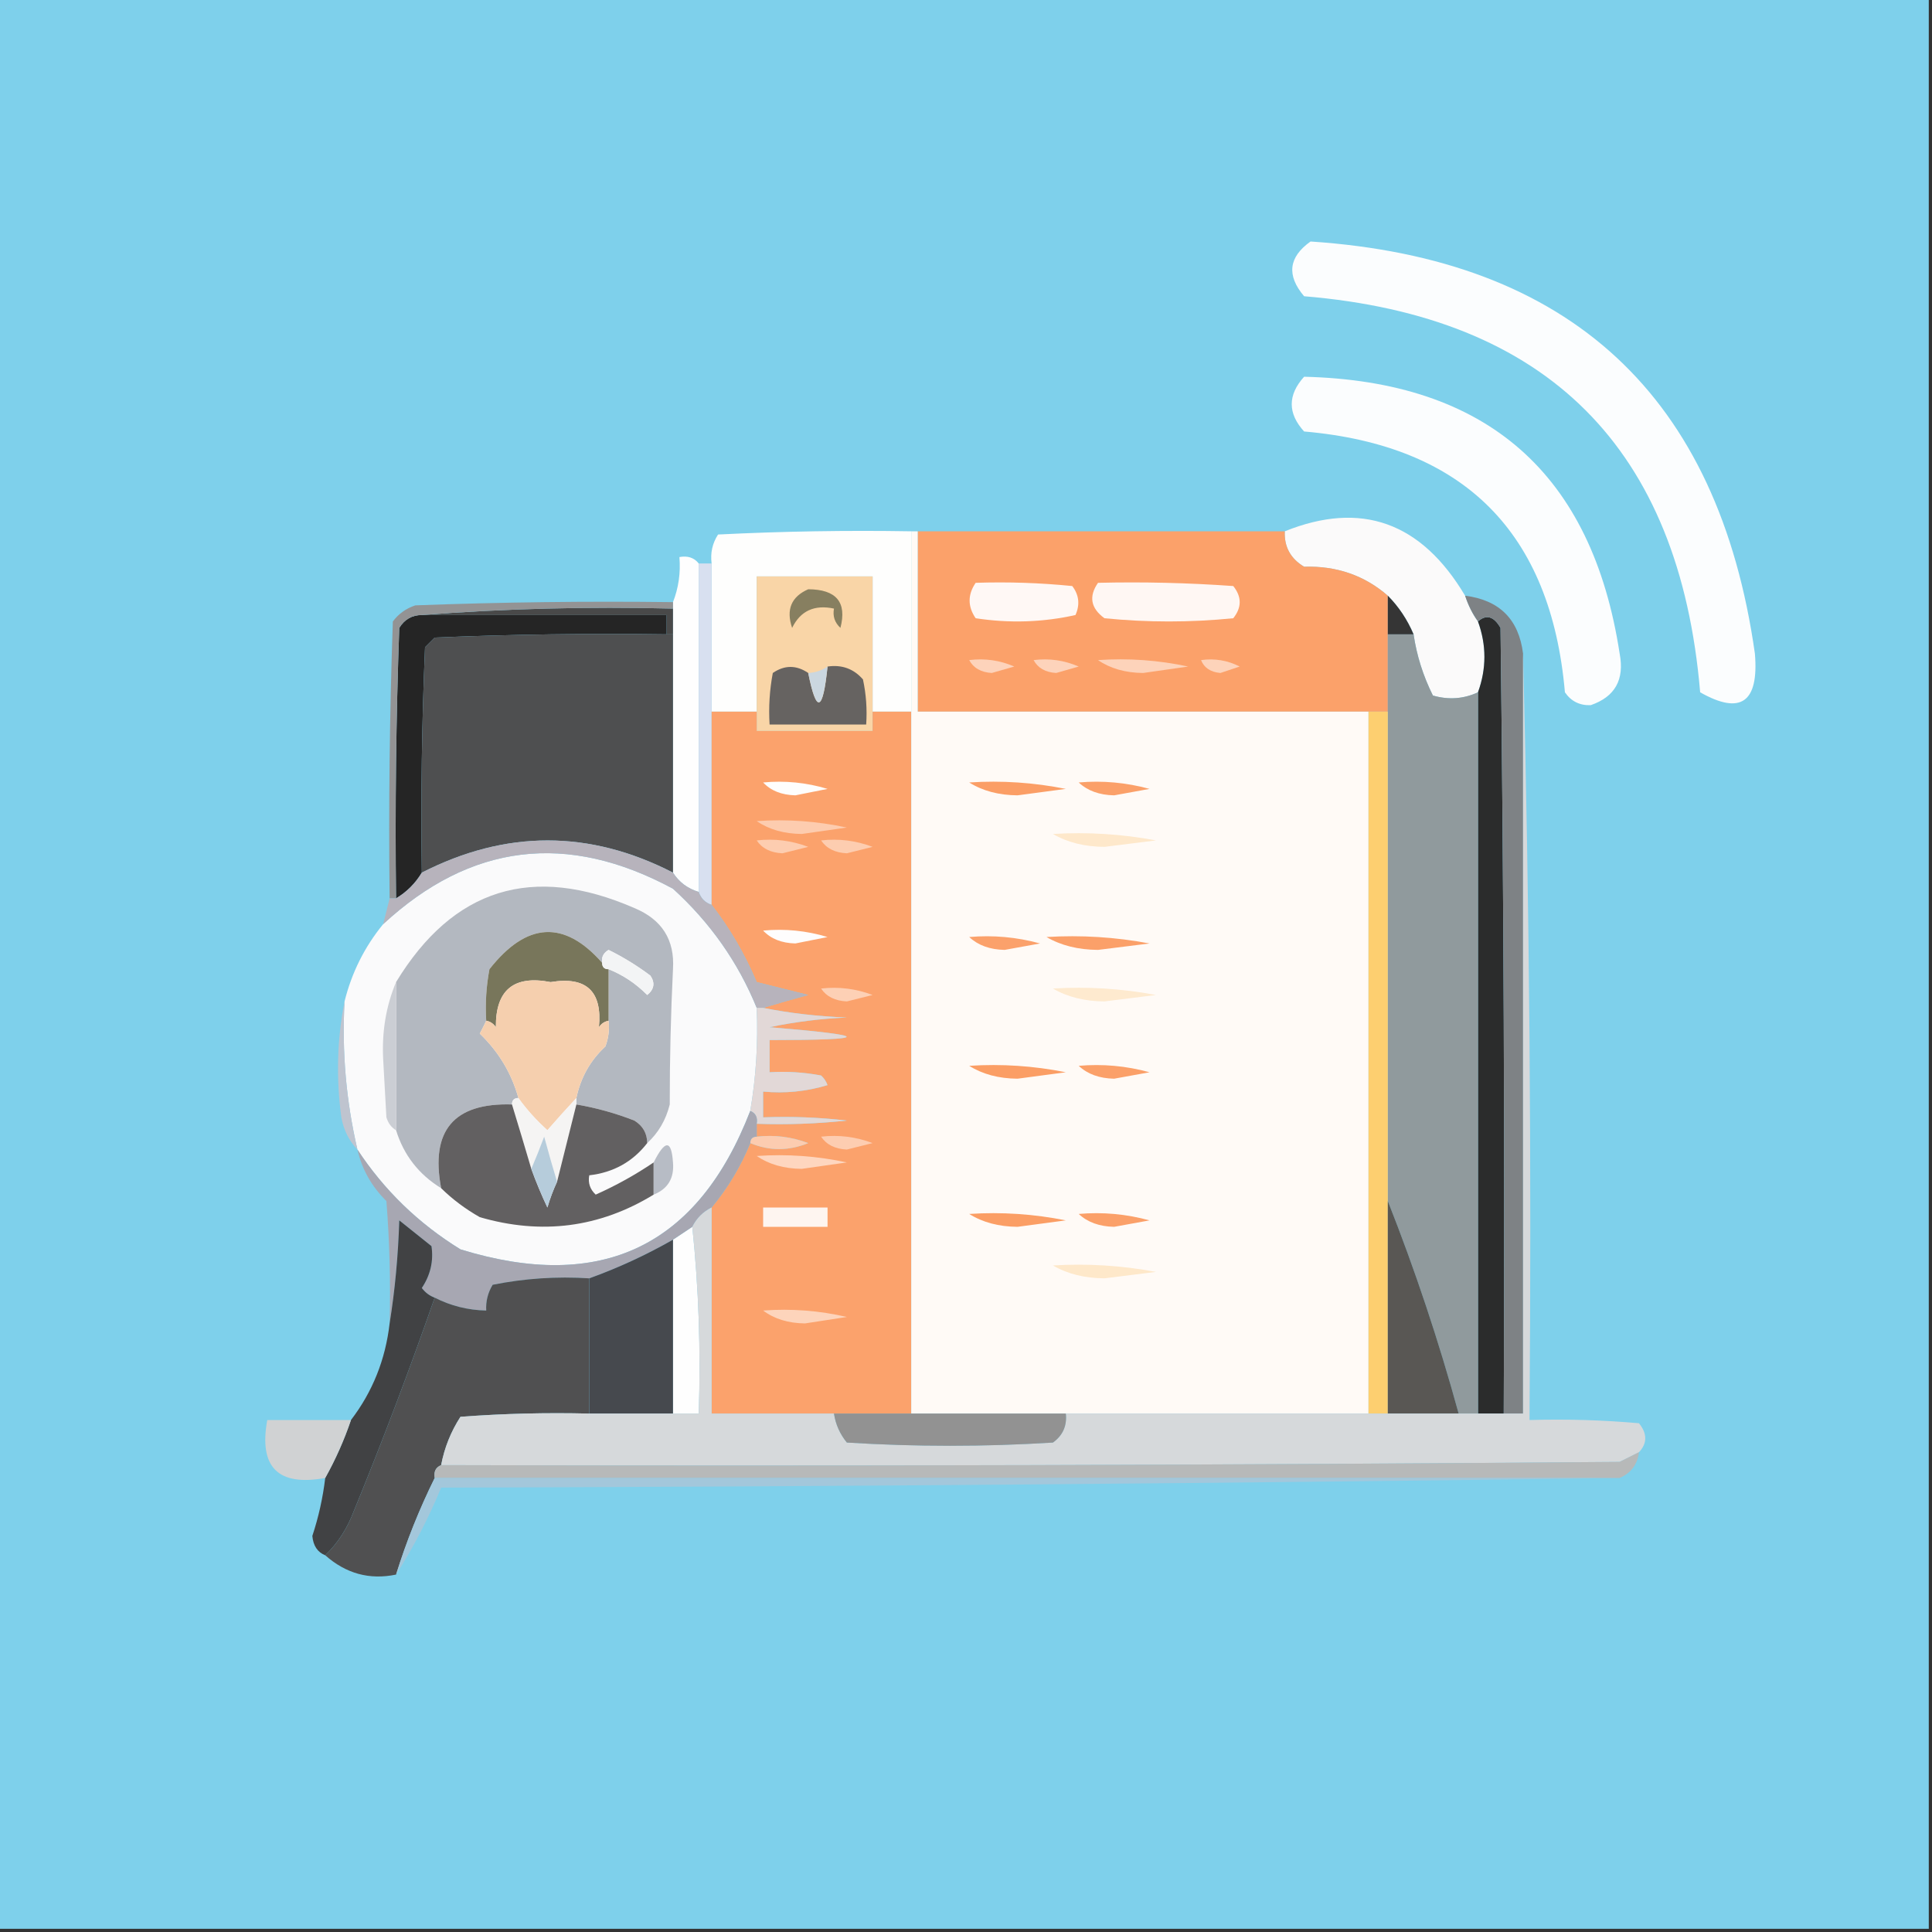 <svg width="350" height="350" viewBox="0 0 350 350" fill="none" xmlns="http://www.w3.org/2000/svg">
<rect x="0" y="0" width="350" height="350" fill="#333333" stroke="none"/>
<g clip-path="url(#clip0_9246_1033)">
<path fill-rule="evenodd" clip-rule="evenodd" d="M-0.583 -0.583C116.083 -0.583 232.75 -0.583 349.417 -0.583C349.417 116.083 349.417 232.75 349.417 349.417C232.75 349.417 116.083 349.417 -0.583 349.417C-0.583 232.75 -0.583 116.083 -0.583 -0.583Z" fill="#7ED0EB"/>
<path fill-rule="evenodd" clip-rule="evenodd" d="M237.417 43.75C284.488 46.879 311.321 71.768 317.917 118.417C318.654 127.249 315.349 129.583 308 125.417C304.262 81.234 280.345 57.317 236.25 53.667C233.043 49.889 233.432 46.584 237.417 43.75Z" fill="#FBFDFE"/>
<path fill-rule="evenodd" clip-rule="evenodd" d="M236.25 68.25C269.368 69.045 288.423 85.768 293.417 118.417C294.315 123.131 292.565 126.242 288.167 127.75C286.171 127.821 284.615 127.043 283.5 125.417C280.963 96.435 265.213 80.685 236.25 78.167C233.262 74.873 233.262 71.567 236.25 68.25Z" fill="#FBFDFE"/>
<path fill-rule="evenodd" clip-rule="evenodd" d="M265.417 107.917C265.987 109.661 266.764 111.217 267.75 112.583C269.305 116.862 269.305 121.139 267.75 125.417C265.139 126.627 262.417 126.82 259.583 126C257.811 122.441 256.645 118.746 256.083 114.917C254.946 112.239 253.391 109.906 251.417 107.917C247.186 104.236 242.131 102.486 236.25 102.667C233.792 101.193 232.625 99.054 232.75 96.25C246.59 90.684 257.479 94.573 265.417 107.917Z" fill="#FBFAFA"/>
<path fill-rule="evenodd" clip-rule="evenodd" d="M165.083 96.25C165.083 107.139 165.083 118.028 165.083 128.917C162.75 128.917 160.417 128.917 158.083 128.917C158.083 120.75 158.083 112.583 158.083 104.417C151.083 104.417 144.083 104.417 137.083 104.417C137.083 112.583 137.083 120.75 137.083 128.917C134.361 128.917 131.638 128.917 128.917 128.917C128.917 119.972 128.917 111.028 128.917 102.083C128.667 100.165 129.057 98.415 130.083 96.833C141.743 96.25 153.41 96.056 165.083 96.25Z" fill="#FEFEFD"/>
<path fill-rule="evenodd" clip-rule="evenodd" d="M166.25 96.25C188.417 96.25 210.583 96.25 232.75 96.25C232.625 99.054 233.792 101.193 236.25 102.667C242.131 102.486 247.186 104.236 251.417 107.917C251.417 110.25 251.417 112.583 251.417 114.917C251.417 119.583 251.417 124.25 251.417 128.917C250.25 128.917 249.083 128.917 247.917 128.917C220.695 128.917 193.472 128.917 166.25 128.917C166.25 118.028 166.25 107.139 166.25 96.25Z" fill="#FBA16A"/>
<path fill-rule="evenodd" clip-rule="evenodd" d="M126.583 102.083C126.583 121.917 126.583 141.75 126.583 161.583C124.565 160.97 123.009 159.803 121.917 158.083C121.917 143.695 121.917 129.305 121.917 114.917C121.917 113.361 121.917 111.806 121.917 110.25C121.917 109.861 121.917 109.472 121.917 109.083C122.93 106.497 123.319 103.775 123.083 100.917C124.589 100.64 125.756 101.029 126.583 102.083Z" fill="#FEFEFE"/>
<path fill-rule="evenodd" clip-rule="evenodd" d="M126.583 102.083C127.362 102.083 128.139 102.083 128.917 102.083C128.917 111.028 128.917 119.972 128.917 128.917C128.917 140.583 128.917 152.25 128.917 163.917C127.75 163.528 126.972 162.75 126.583 161.583C126.583 141.75 126.583 121.917 126.583 102.083Z" fill="#D8E0F0"/>
<path fill-rule="evenodd" clip-rule="evenodd" d="M158.083 128.917C158.083 130.083 158.083 131.25 158.083 132.417C151.083 132.417 144.083 132.417 137.083 132.417C137.083 131.25 137.083 130.083 137.083 128.917C137.083 120.75 137.083 112.583 137.083 104.417C144.083 104.417 151.083 104.417 158.083 104.417C158.083 112.583 158.083 120.75 158.083 128.917Z" fill="#F9D5A7"/>
<path fill-rule="evenodd" clip-rule="evenodd" d="M176.75 105.583C182.596 105.39 188.43 105.584 194.25 106.167C195.48 107.785 195.673 109.535 194.833 111.417C188.904 112.743 182.876 112.938 176.75 112C175.289 109.868 175.289 107.729 176.75 105.583Z" fill="#FFF8F5"/>
<path fill-rule="evenodd" clip-rule="evenodd" d="M198.917 105.583C207.093 105.389 215.259 105.584 223.417 106.167C224.972 108.111 224.972 110.055 223.417 112C215.639 112.778 207.862 112.778 200.083 112C197.593 110.185 197.204 108.046 198.917 105.583Z" fill="#FFF7F3"/>
<path fill-rule="evenodd" clip-rule="evenodd" d="M146.417 106.75C151.517 106.775 153.461 109.108 152.25 113.75C151.216 112.787 150.828 111.621 151.083 110.25C147.528 109.498 145.001 110.665 143.5 113.75C142.373 110.437 143.345 108.104 146.417 106.75Z" fill="#877F60"/>
<path fill-rule="evenodd" clip-rule="evenodd" d="M76.417 111.417C91.376 110.255 106.543 109.866 121.917 110.25C121.917 111.806 121.917 113.361 121.917 114.917C121.528 114.917 121.138 114.917 120.75 114.917C120.75 113.75 120.75 112.583 120.75 111.417C105.972 111.417 91.194 111.417 76.417 111.417Z" fill="#494949"/>
<path fill-rule="evenodd" clip-rule="evenodd" d="M76.417 111.417C91.195 111.417 105.972 111.417 120.75 111.417C120.75 112.583 120.75 113.75 120.75 114.917C106.745 114.722 92.745 114.917 78.75 115.5C78.167 116.083 77.583 116.667 77 117.25C76.417 130.856 76.222 144.467 76.417 158.083C75.25 160.028 73.695 161.583 71.75 162.75C71.556 146.412 71.75 130.079 72.333 113.75C73.285 112.207 74.646 111.429 76.417 111.417Z" fill="#252525"/>
<path fill-rule="evenodd" clip-rule="evenodd" d="M251.417 107.917C253.391 109.906 254.946 112.239 256.083 114.917C254.528 114.917 252.972 114.917 251.417 114.917C251.417 112.583 251.417 110.25 251.417 107.917Z" fill="#353535"/>
<path fill-rule="evenodd" clip-rule="evenodd" d="M272.417 256.083C270.861 256.083 269.305 256.083 267.75 256.083C267.75 212.528 267.75 168.972 267.75 125.417C269.305 121.138 269.305 116.861 267.75 112.583C269.258 111.248 270.619 111.637 271.833 113.75C272.417 161.192 272.611 208.637 272.417 256.083Z" fill="#2B2C2C"/>
<path fill-rule="evenodd" clip-rule="evenodd" d="M121.917 109.083C121.917 109.472 121.917 109.861 121.917 110.25C106.543 109.866 91.376 110.255 76.417 111.417C74.646 111.429 73.285 112.207 72.333 113.75C71.75 130.079 71.556 146.412 71.75 162.75C71.361 162.75 70.972 162.75 70.583 162.75C70.389 146.024 70.584 129.301 71.167 112.583C72.22 111.182 73.581 110.209 75.25 109.667C90.801 109.083 106.356 108.889 121.917 109.083Z" fill="#939394"/>
<path fill-rule="evenodd" clip-rule="evenodd" d="M120.75 114.917C121.139 114.917 121.528 114.917 121.917 114.917C121.917 129.305 121.917 143.695 121.917 158.083C106.793 150.31 91.626 150.31 76.417 158.083C76.222 144.467 76.417 130.856 77 117.25C77.583 116.667 78.167 116.083 78.75 115.5C92.745 114.917 106.745 114.722 120.75 114.917Z" fill="#4E4F50"/>
<path fill-rule="evenodd" clip-rule="evenodd" d="M251.417 114.917C252.972 114.917 254.528 114.917 256.083 114.917C256.644 118.746 257.811 122.44 259.583 126C262.417 126.82 265.139 126.626 267.75 125.417C267.75 168.972 267.75 212.528 267.75 256.083C266.583 256.083 265.417 256.083 264.25 256.083C260.636 242.906 256.357 230.072 251.417 217.583C251.417 188.028 251.417 158.472 251.417 128.917C251.417 124.25 251.417 119.583 251.417 114.917Z" fill="#909A9D"/>
<path fill-rule="evenodd" clip-rule="evenodd" d="M265.417 107.917C271.65 108.706 275.15 112.206 275.917 118.417C275.917 164.305 275.917 210.195 275.917 256.083C274.75 256.083 273.583 256.083 272.417 256.083C272.611 208.637 272.417 161.192 271.833 113.75C270.619 111.637 269.258 111.248 267.75 112.583C266.764 111.217 265.987 109.661 265.417 107.917Z" fill="#7E8285"/>
<path fill-rule="evenodd" clip-rule="evenodd" d="M175.583 119.583C178.411 119.224 181.133 119.614 183.75 120.75C182.389 121.138 181.028 121.528 179.667 121.917C177.706 121.791 176.344 121.012 175.583 119.583Z" fill="#FDD3BB"/>
<path fill-rule="evenodd" clip-rule="evenodd" d="M187.25 119.583C190.078 119.224 192.8 119.614 195.417 120.75C194.055 121.138 192.695 121.528 191.333 121.917C189.372 121.791 188.011 121.012 187.25 119.583Z" fill="#FDD3BB"/>
<path fill-rule="evenodd" clip-rule="evenodd" d="M198.917 119.583C204.416 119.202 209.86 119.592 215.25 120.75C212.528 121.139 209.805 121.528 207.083 121.917C203.853 121.883 201.13 121.106 198.917 119.583Z" fill="#FDD3BA"/>
<path fill-rule="evenodd" clip-rule="evenodd" d="M217.583 119.583C220.038 119.235 222.371 119.623 224.583 120.75C223.417 121.139 222.25 121.528 221.083 121.917C219.298 121.753 218.132 120.975 217.583 119.583Z" fill="#FDD3BA"/>
<path fill-rule="evenodd" clip-rule="evenodd" d="M146.417 121.917C147.909 129.381 149.076 128.992 149.917 120.75C152.509 120.374 154.649 121.152 156.333 123.083C156.913 125.778 157.107 128.5 156.917 131.25C151.083 131.25 145.25 131.25 139.417 131.25C139.225 128.115 139.42 125.004 140 121.917C142.133 120.456 144.271 120.456 146.417 121.917Z" fill="#666361"/>
<path fill-rule="evenodd" clip-rule="evenodd" d="M149.917 120.75C149.075 128.992 147.909 129.381 146.417 121.917C147.71 121.85 148.877 121.462 149.917 120.75Z" fill="#CBD7E0"/>
<path fill-rule="evenodd" clip-rule="evenodd" d="M128.917 128.917C131.638 128.917 134.361 128.917 137.083 128.917C137.083 130.083 137.083 131.25 137.083 132.417C144.083 132.417 151.083 132.417 158.083 132.417C158.083 131.25 158.083 130.083 158.083 128.917C160.417 128.917 162.75 128.917 165.083 128.917C165.083 171.305 165.083 213.695 165.083 256.083C160.417 256.083 155.75 256.083 151.083 256.083C143.695 256.083 136.305 256.083 128.917 256.083C128.917 243.638 128.917 231.195 128.917 218.75C131.85 215.215 134.183 211.326 135.917 207.083C139.373 208.531 142.873 208.531 146.417 207.083C143.4 205.94 140.288 205.551 137.083 205.917C137.083 205.138 137.083 204.361 137.083 203.583C142.542 203.777 147.986 203.582 153.417 203C148.375 202.418 143.32 202.223 138.25 202.417C138.25 200.861 138.25 199.305 138.25 197.75C142.214 198.123 146.104 197.735 149.917 196.583C149.673 195.9 149.283 195.316 148.75 194.833C145.663 194.253 142.551 194.059 139.417 194.25C139.417 192.305 139.417 190.361 139.417 188.417C158.019 188.408 158.019 187.63 139.417 186.083C144.035 185.118 148.702 184.535 153.417 184.333C148.144 184.129 143.088 183.546 138.25 182.583C140.814 181.807 143.536 181.029 146.417 180.25C143.305 179.472 140.195 178.695 137.083 177.917C134.937 172.835 132.214 168.168 128.917 163.917C128.917 152.25 128.917 140.583 128.917 128.917Z" fill="#FBA26C"/>
<path fill-rule="evenodd" clip-rule="evenodd" d="M165.083 96.25C165.472 96.25 165.862 96.25 166.25 96.25C166.25 107.139 166.25 118.028 166.25 128.917C193.472 128.917 220.695 128.917 247.917 128.917C247.917 171.305 247.917 213.695 247.917 256.083C229.639 256.083 211.362 256.083 193.083 256.083C183.75 256.083 174.417 256.083 165.083 256.083C165.083 213.695 165.083 171.305 165.083 128.917C165.083 118.028 165.083 107.139 165.083 96.25Z" fill="#FFFAF6"/>
<path fill-rule="evenodd" clip-rule="evenodd" d="M247.917 128.917C249.083 128.917 250.25 128.917 251.417 128.917C251.417 158.472 251.417 188.028 251.417 217.583C251.417 230.417 251.417 243.25 251.417 256.083C250.25 256.083 249.083 256.083 247.917 256.083C247.917 213.695 247.917 171.305 247.917 128.917Z" fill="#FDCF70"/>
<path fill-rule="evenodd" clip-rule="evenodd" d="M138.25 141.75C142.214 141.377 146.104 141.765 149.917 142.917C147.972 143.305 146.028 143.695 144.083 144.083C141.587 144.018 139.643 143.24 138.25 141.75Z" fill="#FEFEFD"/>
<path fill-rule="evenodd" clip-rule="evenodd" d="M175.583 141.75C181.468 141.369 187.301 141.757 193.083 142.917C190.167 143.305 187.25 143.695 184.333 144.083C180.916 144.054 178 143.277 175.583 141.75Z" fill="#FB9E66"/>
<path fill-rule="evenodd" clip-rule="evenodd" d="M195.417 141.75C199.764 141.373 204.042 141.763 208.25 142.917C206.111 143.305 203.972 143.695 201.833 144.083C199.156 144.029 197.016 143.252 195.417 141.75Z" fill="#FBA069"/>
<path fill-rule="evenodd" clip-rule="evenodd" d="M137.083 148.75C142.583 148.368 148.027 148.758 153.417 149.917C150.695 150.305 147.972 150.695 145.25 151.083C142.02 151.049 139.297 150.272 137.083 148.75Z" fill="#FDCCAF"/>
<path fill-rule="evenodd" clip-rule="evenodd" d="M137.083 152.25C140.288 151.885 143.4 152.273 146.417 153.417C144.862 153.805 143.305 154.195 141.75 154.583C139.612 154.484 138.056 153.706 137.083 152.25Z" fill="#FDCDB0"/>
<path fill-rule="evenodd" clip-rule="evenodd" d="M148.75 152.25C151.955 151.885 155.066 152.273 158.083 153.417C156.528 153.805 154.972 154.195 153.417 154.583C151.278 154.484 149.723 153.706 148.75 152.25Z" fill="#FDCDB0"/>
<path fill-rule="evenodd" clip-rule="evenodd" d="M190.75 151.083C197.021 150.701 203.243 151.089 209.417 152.25C206.305 152.638 203.195 153.028 200.083 153.417C196.478 153.391 193.367 152.614 190.75 151.083Z" fill="#FEE8CB"/>
<path fill-rule="evenodd" clip-rule="evenodd" d="M137.083 182.583C137.355 188.877 136.967 195.099 135.917 201.25C126.414 225.832 108.914 234.193 83.417 226.333C75.804 221.636 69.582 215.608 64.75 208.25C62.699 199.458 61.921 190.513 62.417 181.417C63.715 176.198 66.048 171.531 69.417 167.417C85.242 152.785 102.742 150.646 121.917 161C128.664 167.138 133.719 174.333 137.083 182.583Z" fill="#FAFAFB"/>
<path fill-rule="evenodd" clip-rule="evenodd" d="M121.917 158.083C123.009 159.803 124.565 160.97 126.583 161.583C126.972 162.75 127.75 163.528 128.917 163.917C132.214 168.168 134.937 172.835 137.083 177.917C140.195 178.695 143.305 179.472 146.417 180.25C143.536 181.029 140.814 181.807 138.25 182.583C137.861 182.583 137.472 182.583 137.083 182.583C133.719 174.333 128.663 167.138 121.917 161C102.742 150.646 85.242 152.785 69.417 167.417C69.805 165.861 70.194 164.305 70.583 162.75C70.972 162.75 71.361 162.75 71.75 162.75C73.694 161.583 75.25 160.028 76.417 158.083C91.626 150.31 106.793 150.31 121.917 158.083Z" fill="#B7B3BC"/>
<path fill-rule="evenodd" clip-rule="evenodd" d="M117.25 207.083C117.237 205.313 116.46 203.952 114.917 203C111.496 201.664 107.996 200.692 104.417 200.083C104.417 199.695 104.417 199.305 104.417 198.917C105.191 195.209 106.941 192.097 109.667 189.583C110.238 188.075 110.433 186.518 110.25 184.917C110.25 181.805 110.25 178.695 110.25 175.583C112.859 176.62 115.192 178.176 117.25 180.25C118.513 179.241 118.707 178.074 117.833 176.75C115.46 174.963 112.932 173.407 110.25 172.083C109.32 172.616 108.931 173.395 109.083 174.417C102.213 166.616 95.407 167.005 88.667 175.583C88.086 178.67 87.892 181.782 88.083 184.917C87.729 185.675 87.34 186.453 86.917 187.25C90.336 190.534 92.669 194.423 93.917 198.917C93.139 198.917 92.75 199.305 92.75 200.083C82.214 199.759 77.936 204.815 79.917 215.25C75.865 212.757 73.142 209.257 71.75 204.75C71.75 195.805 71.75 186.861 71.75 177.917C82.088 160.926 96.477 156.455 114.917 164.5C119.925 166.577 122.258 170.27 121.917 175.583C121.519 183.702 121.325 191.869 121.333 200.083C120.633 202.895 119.273 205.228 117.25 207.083Z" fill="#B3B8C0"/>
<path fill-rule="evenodd" clip-rule="evenodd" d="M138.25 168.583C142.214 168.21 146.104 168.599 149.917 169.75C147.972 170.139 146.028 170.528 144.083 170.917C141.587 170.851 139.643 170.073 138.25 168.583Z" fill="#FEFDFD"/>
<path fill-rule="evenodd" clip-rule="evenodd" d="M109.083 174.417C109.083 175.195 109.472 175.583 110.25 175.583C110.25 178.695 110.25 181.805 110.25 184.917C109.53 185.046 108.946 185.435 108.5 186.083C109.129 179.565 106.213 176.842 99.75 177.917C93.08 176.617 89.775 179.34 89.833 186.083C89.387 185.435 88.804 185.046 88.083 184.917C87.892 181.782 88.086 178.67 88.667 175.583C95.407 167.005 102.213 166.616 109.083 174.417Z" fill="#78765B"/>
<path fill-rule="evenodd" clip-rule="evenodd" d="M175.583 169.75C179.93 169.373 184.209 169.763 188.417 170.917C186.278 171.305 184.139 171.695 182 172.083C179.323 172.029 177.183 171.252 175.583 169.75Z" fill="#FBA16B"/>
<path fill-rule="evenodd" clip-rule="evenodd" d="M189.583 169.75C195.854 169.367 202.076 169.756 208.25 170.917C205.139 171.305 202.028 171.695 198.917 172.083C195.312 172.058 192.2 171.281 189.583 169.75Z" fill="#FBA069"/>
<path fill-rule="evenodd" clip-rule="evenodd" d="M110.25 175.583C109.472 175.583 109.083 175.195 109.083 174.417C108.931 173.395 109.32 172.617 110.25 172.083C112.932 173.408 115.46 174.963 117.833 176.75C118.707 178.074 118.513 179.241 117.25 180.25C115.192 178.176 112.859 176.621 110.25 175.583Z" fill="#F3F4F5"/>
<path fill-rule="evenodd" clip-rule="evenodd" d="M110.25 184.917C110.433 186.518 110.238 188.075 109.667 189.583C106.941 192.097 105.191 195.209 104.417 198.917C102.686 200.776 100.936 202.72 99.167 204.75C97.141 202.926 95.391 200.982 93.917 198.917C92.669 194.423 90.336 190.534 86.917 187.25C87.34 186.453 87.729 185.675 88.083 184.917C88.804 185.046 89.387 185.435 89.833 186.083C89.775 179.34 93.08 176.617 99.75 177.917C106.213 176.842 109.129 179.565 108.5 186.083C108.946 185.435 109.53 185.046 110.25 184.917Z" fill="#F5CFAE"/>
<path fill-rule="evenodd" clip-rule="evenodd" d="M148.75 179.083C151.955 178.718 155.066 179.107 158.083 180.25C156.528 180.639 154.972 181.028 153.417 181.417C151.278 181.318 149.723 180.539 148.75 179.083Z" fill="#FDD0B5"/>
<path fill-rule="evenodd" clip-rule="evenodd" d="M71.75 177.917C71.75 186.861 71.75 195.805 71.75 204.75C70.908 204.262 70.325 203.485 70 202.417C69.805 198.917 69.611 195.417 69.417 191.917C69.158 186.903 69.936 182.237 71.75 177.917Z" fill="#CBCED4"/>
<path fill-rule="evenodd" clip-rule="evenodd" d="M190.75 179.083C197.021 178.701 203.243 179.089 209.417 180.25C206.305 180.638 203.195 181.028 200.083 181.417C196.478 181.391 193.367 180.614 190.75 179.083Z" fill="#FEEACF"/>
<path fill-rule="evenodd" clip-rule="evenodd" d="M175.583 193.083C181.468 192.702 187.301 193.09 193.083 194.25C190.167 194.639 187.25 195.028 184.333 195.417C180.916 195.388 178 194.611 175.583 193.083Z" fill="#FB9E65"/>
<path fill-rule="evenodd" clip-rule="evenodd" d="M195.417 193.083C199.764 192.706 204.042 193.096 208.25 194.25C206.111 194.638 203.972 195.028 201.833 195.417C199.156 195.362 197.016 194.585 195.417 193.083Z" fill="#FBA069"/>
<path fill-rule="evenodd" clip-rule="evenodd" d="M137.083 182.583C137.472 182.583 137.861 182.583 138.25 182.583C143.088 183.546 148.144 184.129 153.417 184.333C148.702 184.535 144.035 185.119 139.417 186.083C158.019 187.63 158.019 188.409 139.417 188.417C139.417 190.362 139.417 192.305 139.417 194.25C142.551 194.059 145.663 194.254 148.75 194.833C149.283 195.316 149.673 195.9 149.917 196.583C146.104 197.735 142.214 198.123 138.25 197.75C138.25 199.305 138.25 200.862 138.25 202.417C143.32 202.223 148.375 202.418 153.417 203C147.986 203.582 142.542 203.777 137.083 203.583C137.284 202.426 136.894 201.649 135.917 201.25C136.967 195.099 137.355 188.878 137.083 182.583Z" fill="#E2D8D7"/>
<path fill-rule="evenodd" clip-rule="evenodd" d="M62.417 181.417C61.921 190.513 62.699 199.458 64.75 208.25C63.241 206.684 62.269 204.739 61.833 202.417C60.877 195.205 61.072 188.205 62.417 181.417Z" fill="#BFC4CF"/>
<path fill-rule="evenodd" clip-rule="evenodd" d="M92.75 200.083C92.75 199.305 93.139 198.917 93.917 198.917C95.391 200.982 97.141 202.926 99.167 204.75C100.937 202.72 102.687 200.776 104.417 198.917C104.417 199.305 104.417 199.695 104.417 200.083C103.25 204.75 102.083 209.417 100.917 214.083C100.14 211.519 99.363 208.797 98.583 205.917C97.802 208.006 97.024 209.951 96.25 211.75C95.072 207.751 93.905 203.862 92.75 200.083Z" fill="#F5F4F3"/>
<path fill-rule="evenodd" clip-rule="evenodd" d="M92.75 200.083C93.905 203.862 95.072 207.751 96.25 211.75C97.1 214.097 98.072 216.431 99.167 218.75C99.645 217.115 100.228 215.56 100.917 214.083C102.083 209.417 103.25 204.75 104.417 200.083C107.996 200.692 111.496 201.664 114.917 203C116.46 203.952 117.237 205.313 117.25 207.083C114.618 210.472 111.118 212.417 106.75 212.917C106.494 214.287 106.883 215.454 107.917 216.417C111.636 214.754 115.136 212.809 118.417 210.583C118.417 212.528 118.417 214.472 118.417 216.417C108.624 222.399 98.124 223.761 86.917 220.5C84.295 219.01 81.962 217.26 79.917 215.25C77.936 204.815 82.214 199.759 92.75 200.083Z" fill="#626061"/>
<path fill-rule="evenodd" clip-rule="evenodd" d="M135.917 207.083C135.917 206.305 136.305 205.917 137.083 205.917C140.288 205.551 143.4 205.94 146.417 207.083C142.873 208.531 139.373 208.531 135.917 207.083Z" fill="#FCCCB0"/>
<path fill-rule="evenodd" clip-rule="evenodd" d="M148.75 205.917C151.955 205.551 155.066 205.94 158.083 207.083C156.528 207.472 154.972 207.861 153.417 208.25C151.278 208.151 149.723 207.373 148.75 205.917Z" fill="#FDCDB1"/>
<path fill-rule="evenodd" clip-rule="evenodd" d="M118.417 216.417C118.417 214.472 118.417 212.528 118.417 210.583C120.476 206.452 121.642 206.452 121.917 210.583C122.166 213.432 121 215.376 118.417 216.417Z" fill="#B7BCC5"/>
<path fill-rule="evenodd" clip-rule="evenodd" d="M137.083 209.417C142.583 209.035 148.027 209.425 153.417 210.583C150.695 210.972 147.972 211.362 145.25 211.75C142.02 211.716 139.297 210.939 137.083 209.417Z" fill="#FED6BF"/>
<path fill-rule="evenodd" clip-rule="evenodd" d="M100.917 214.083C100.228 215.56 99.645 217.115 99.167 218.75C98.072 216.431 97.1 214.097 96.25 211.75C97.024 209.951 97.802 208.006 98.583 205.917C99.363 208.797 100.14 211.519 100.917 214.083Z" fill="#B6CCDB"/>
<path fill-rule="evenodd" clip-rule="evenodd" d="M125.417 222.25C126.576 233.317 126.965 244.594 126.583 256.083C125.028 256.083 123.472 256.083 121.917 256.083C121.917 245.583 121.917 235.083 121.917 224.583C123.083 223.805 124.25 223.028 125.417 222.25Z" fill="#FEFEFE"/>
<path fill-rule="evenodd" clip-rule="evenodd" d="M251.417 217.583C256.357 230.073 260.636 242.906 264.25 256.083C259.972 256.083 255.695 256.083 251.417 256.083C251.417 243.25 251.417 230.417 251.417 217.583Z" fill="#595754"/>
<path fill-rule="evenodd" clip-rule="evenodd" d="M135.917 201.25C136.894 201.649 137.284 202.426 137.083 203.583C137.083 204.361 137.083 205.138 137.083 205.917C136.305 205.917 135.917 206.305 135.917 207.083C134.183 211.326 131.85 215.215 128.917 218.75C127.362 219.528 126.195 220.695 125.417 222.25C124.25 223.028 123.083 223.805 121.917 224.583C117.014 227.377 111.959 229.711 106.75 231.583C100.865 231.202 95.032 231.59 89.25 232.75C88.38 234.192 87.991 235.748 88.083 237.417C84.769 237.347 81.658 236.57 78.75 235.083C77.829 234.753 77.052 234.17 76.417 233.333C77.983 230.982 78.566 228.454 78.167 225.75C76.222 224.195 74.278 222.638 72.333 221.083C72.131 227.519 71.548 233.74 70.583 239.75C70.777 232.351 70.583 224.962 70 217.583C67.312 214.923 65.562 211.813 64.75 208.25C69.582 215.608 75.804 221.636 83.417 226.333C108.914 234.193 126.414 225.832 135.917 201.25Z" fill="#A7A7B2"/>
<path fill-rule="evenodd" clip-rule="evenodd" d="M121.917 224.583C121.917 235.083 121.917 245.583 121.917 256.083C116.862 256.083 111.806 256.083 106.75 256.083C106.75 247.917 106.75 239.75 106.75 231.583C111.959 229.711 117.014 227.378 121.917 224.583Z" fill="#46494E"/>
<path fill-rule="evenodd" clip-rule="evenodd" d="M106.75 231.583C106.75 239.75 106.75 247.917 106.75 256.083C98.963 255.89 91.185 256.083 83.417 256.667C81.677 259.359 80.51 262.276 79.917 265.417C78.939 265.816 78.55 266.593 78.75 267.75C75.962 273.392 73.628 279.225 71.75 285.25C66.955 286.249 62.678 285.082 58.917 281.75C61.187 279.588 62.937 276.866 64.167 273.583C69.383 260.845 74.245 248.011 78.75 235.083C81.658 236.57 84.769 237.347 88.083 237.417C87.991 235.748 88.38 234.192 89.25 232.75C95.032 231.59 100.865 231.202 106.75 231.583Z" fill="#505051"/>
<path fill-rule="evenodd" clip-rule="evenodd" d="M78.75 235.083C74.245 248.011 69.384 260.845 64.167 273.583C62.937 276.866 61.187 279.588 58.917 281.75C57.524 281.202 56.747 280.035 56.583 278.25C57.715 274.824 58.493 271.324 58.917 267.75C60.793 264.388 62.348 260.888 63.583 257.25C67.498 252.13 69.831 246.296 70.583 239.75C71.548 233.741 72.131 227.519 72.333 221.083C74.278 222.639 76.222 224.195 78.167 225.75C78.566 228.454 77.983 230.983 76.417 233.333C77.052 234.17 77.829 234.753 78.75 235.083Z" fill="#414244"/>
<path fill-rule="evenodd" clip-rule="evenodd" d="M275.917 118.417C277.082 164.495 277.471 210.773 277.083 257.25C283.705 257.056 290.317 257.251 296.917 257.833C298.434 259.719 298.434 261.469 296.917 263.083C295.781 263.651 294.615 264.235 293.417 264.833C222.251 265.417 151.084 265.611 79.917 265.417C80.51 262.276 81.677 259.359 83.417 256.667C91.185 256.083 98.963 255.89 106.75 256.083C111.805 256.083 116.861 256.083 121.917 256.083C123.472 256.083 125.028 256.083 126.583 256.083C126.965 244.594 126.576 233.317 125.417 222.25C126.195 220.695 127.361 219.528 128.917 218.75C128.917 231.195 128.917 243.638 128.917 256.083C136.305 256.083 143.695 256.083 151.083 256.083C151.376 258.032 152.154 259.782 153.417 261.333C165.861 262.111 178.305 262.111 190.75 261.333C192.543 260.038 193.32 258.288 193.083 256.083C211.361 256.083 229.638 256.083 247.917 256.083C249.083 256.083 250.25 256.083 251.417 256.083C255.695 256.083 259.972 256.083 264.25 256.083C265.417 256.083 266.583 256.083 267.75 256.083C269.305 256.083 270.861 256.083 272.417 256.083C273.583 256.083 274.75 256.083 275.917 256.083C275.917 210.195 275.917 164.305 275.917 118.417Z" fill="#D6D9DB"/>
<path fill-rule="evenodd" clip-rule="evenodd" d="M138.25 237.417C143.365 237.036 148.42 237.426 153.417 238.583C150.889 238.972 148.362 239.362 145.833 239.75C142.788 239.712 140.26 238.933 138.25 237.417Z" fill="#FDD4BB"/>
<path fill-rule="evenodd" clip-rule="evenodd" d="M190.75 229.25C197.021 228.867 203.243 229.256 209.417 230.417C206.305 230.805 203.195 231.195 200.083 231.583C196.478 231.558 193.367 230.781 190.75 229.25Z" fill="#FEE8CA"/>
<path fill-rule="evenodd" clip-rule="evenodd" d="M195.417 219.917C199.764 219.54 204.042 219.93 208.25 221.083C206.111 221.472 203.972 221.862 201.833 222.25C199.156 222.195 197.016 221.418 195.417 219.917Z" fill="#FBA069"/>
<path fill-rule="evenodd" clip-rule="evenodd" d="M175.583 219.917C181.468 219.535 187.301 219.924 193.083 221.083C190.167 221.472 187.25 221.861 184.333 222.25C180.916 222.221 178 221.444 175.583 219.917Z" fill="#FB9E65"/>
<path fill-rule="evenodd" clip-rule="evenodd" d="M138.25 218.75C142.139 218.75 146.028 218.75 149.917 218.75C149.917 219.917 149.917 221.083 149.917 222.25C146.028 222.25 142.139 222.25 138.25 222.25C138.25 221.083 138.25 219.917 138.25 218.75Z" fill="#FEF5F0"/>
<path fill-rule="evenodd" clip-rule="evenodd" d="M151.083 256.083C155.75 256.083 160.417 256.083 165.083 256.083C174.417 256.083 183.75 256.083 193.083 256.083C193.32 258.288 192.543 260.038 190.75 261.333C178.305 262.112 165.862 262.112 153.417 261.333C152.154 259.782 151.376 258.032 151.083 256.083Z" fill="#929292"/>
<path fill-rule="evenodd" clip-rule="evenodd" d="M63.583 257.25C62.348 260.888 60.793 264.388 58.917 267.75C50.361 269.305 46.861 265.805 48.417 257.25C53.472 257.25 58.528 257.25 63.583 257.25Z" fill="#D0D2D3"/>
<path fill-rule="evenodd" clip-rule="evenodd" d="M296.917 263.083C296.639 265.305 295.472 266.861 293.417 267.75C221.861 267.75 150.305 267.75 78.75 267.75C78.55 266.593 78.939 265.816 79.917 265.417C151.084 265.612 222.251 265.417 293.417 264.833C294.615 264.235 295.781 263.652 296.917 263.083Z" fill="#B7B9B9"/>
<path fill-rule="evenodd" clip-rule="evenodd" d="M78.75 267.75C150.305 267.75 221.862 267.75 293.417 267.75C222.446 268.722 151.279 269.305 79.917 269.5C77.607 275.096 74.884 280.346 71.75 285.25C73.628 279.225 75.962 273.392 78.75 267.75Z" fill="#A3C7DB"/>
</g>
<defs>
<clipPath id="clip0_9246_1033">
<rect width="350" height="350" fill="white"/>
</clipPath>
</defs>
</svg>
